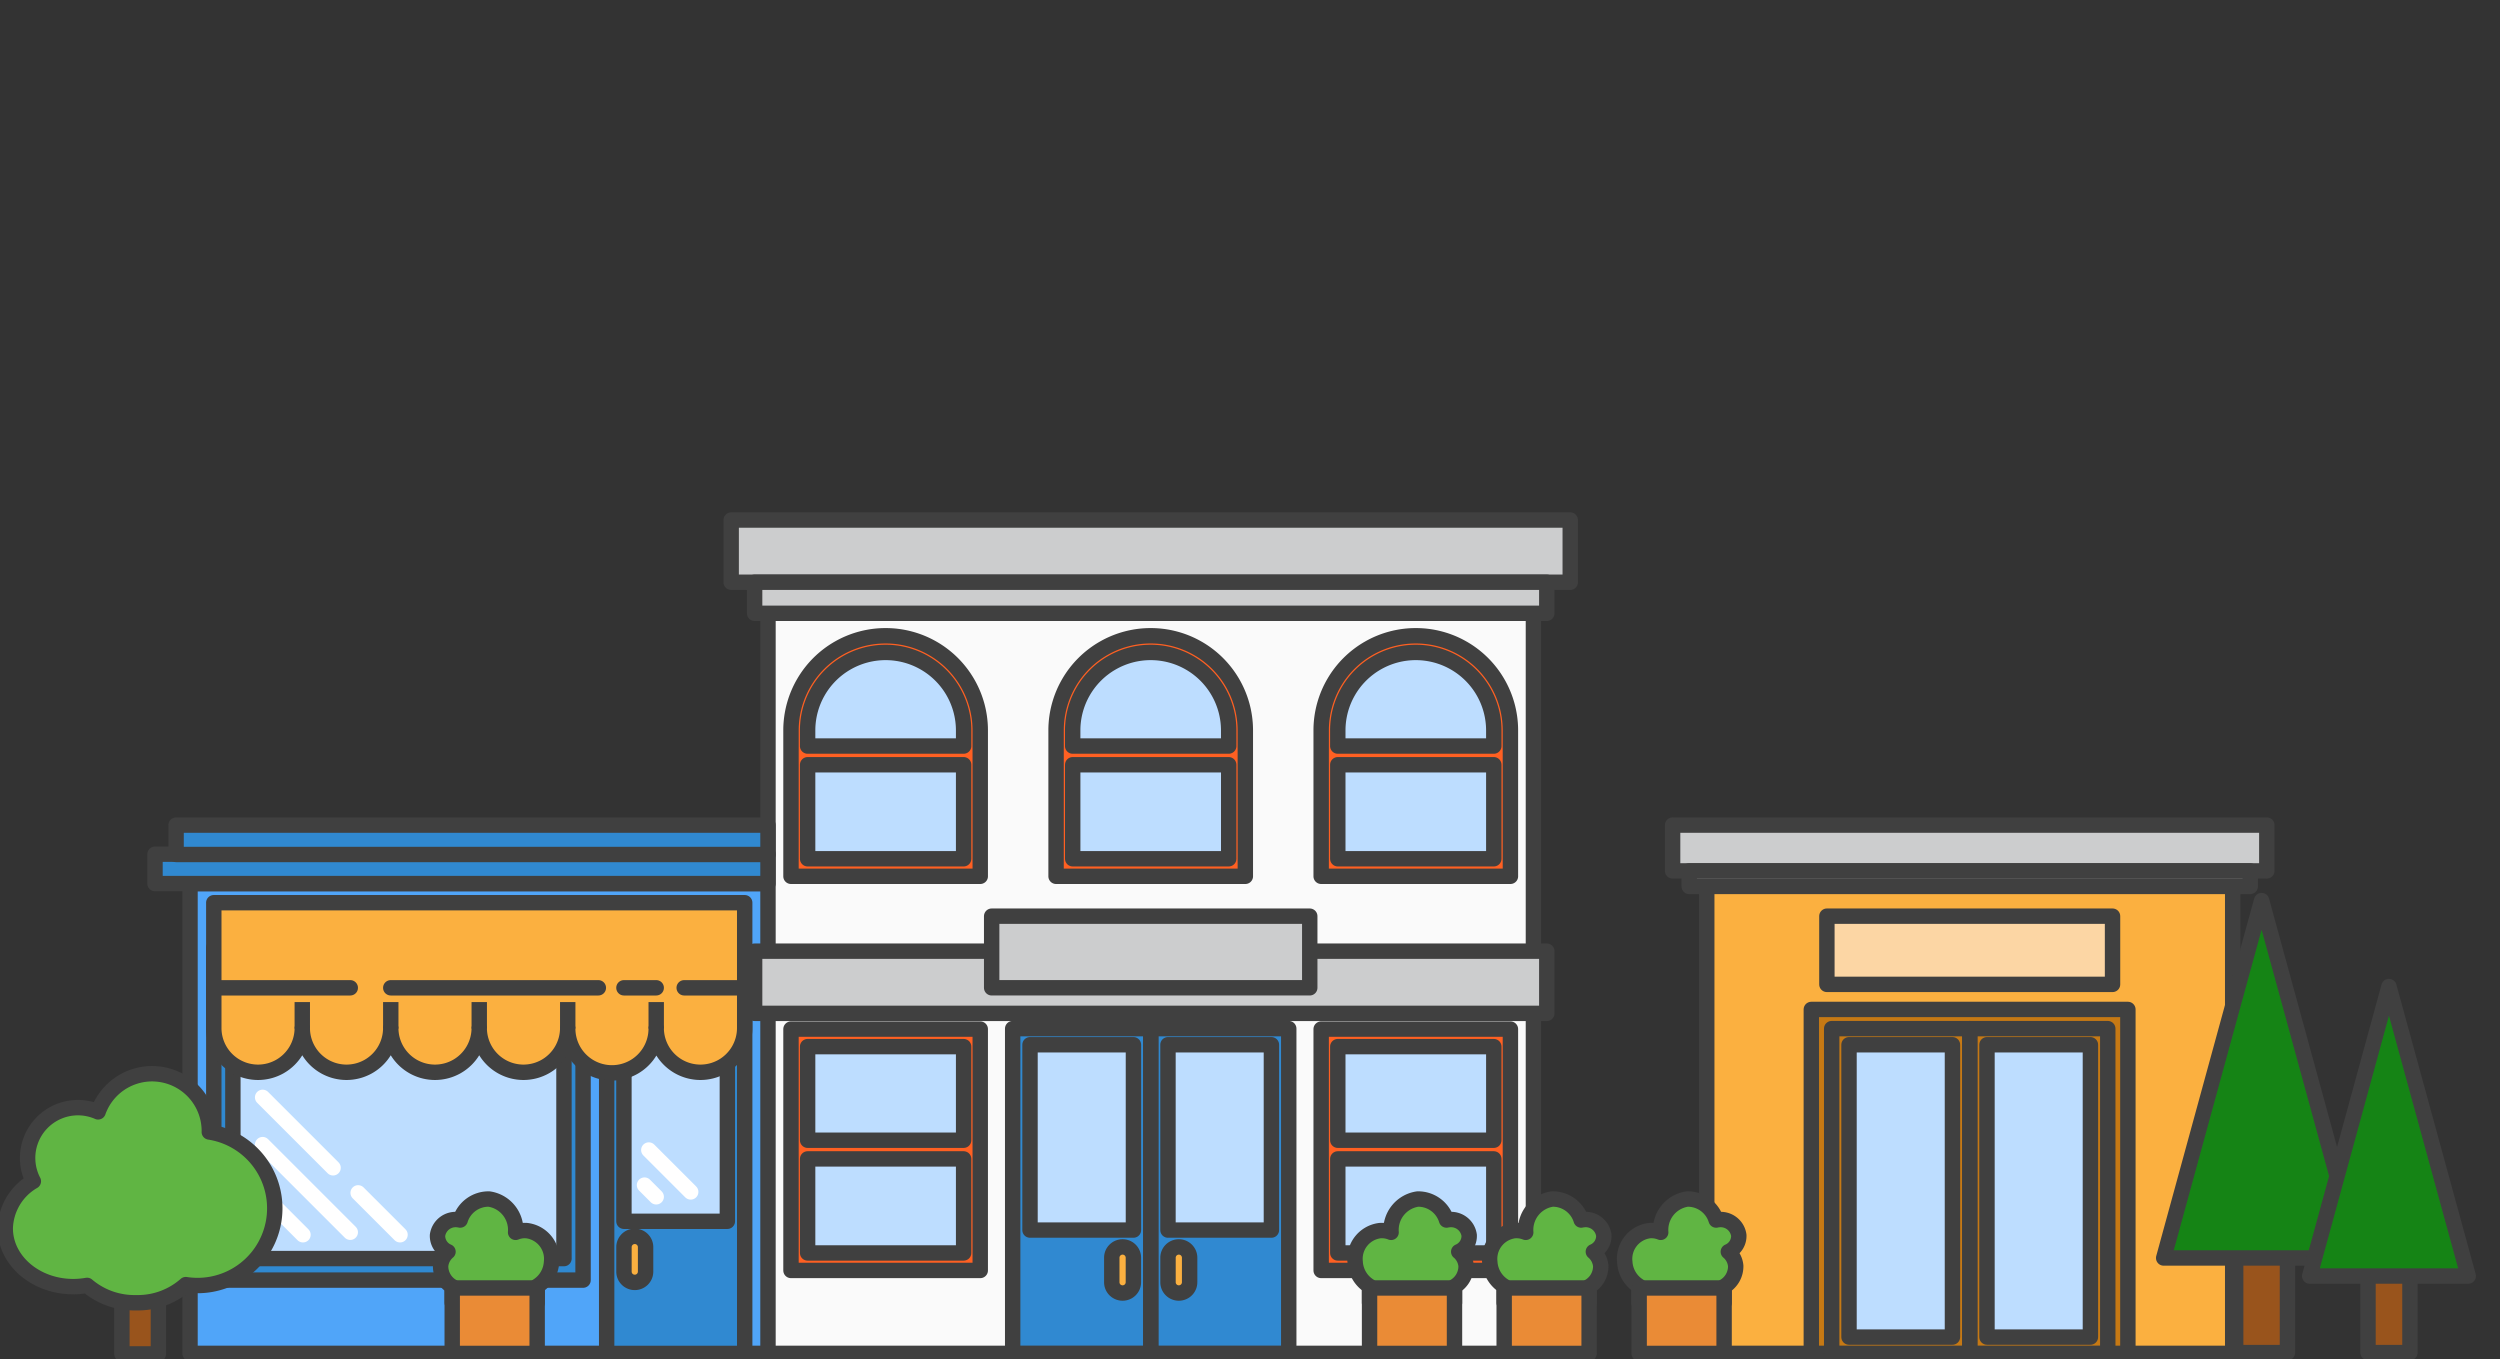 <svg xmlns="http://www.w3.org/2000/svg" xmlns:xlink="http://www.w3.org/1999/xlink" width="324.676" height="176.511" viewBox="0 0 324.676 176.511">
  <rect x="0" y="0" width="324.676" height="176.511" fill="#333333" stroke="none"/>
  <defs>
    <clipPath id="clip-path">
      <rect id="Rectangle_1109" data-name="Rectangle 1109" width="324.676" height="144.976" transform="translate(0 -2)" fill="none"/>
    </clipPath>
  </defs>
  <g id="Teams_Icon" data-name="Teams Icon" transform="translate(-730.937 -15087.488)">
    <g id="Moving_Clouds" data-name="Moving Clouds" transform="translate(730.937 15119.023)">
      <g id="Group_1169" data-name="Group 1169" transform="translate(0 2)" clip-path="url(#clip-path)">
        <rect id="Rectangle_1025" data-name="Rectangle 1025" width="75.164" height="61.009" transform="translate(24.678 81.214)" fill="#50a5f9"/>
        <rect id="Rectangle_1026" data-name="Rectangle 1026" width="75.164" height="61.009" transform="translate(24.678 81.214)" fill="none" stroke="#404040" stroke-linejoin="round" stroke-width="2"/>
        <rect id="Rectangle_1027" data-name="Rectangle 1027" width="68.302" height="61.009" transform="translate(221.657 81.214)" fill="#fbb040"/>
        <rect id="Rectangle_1028" data-name="Rectangle 1028" width="68.302" height="61.009" transform="translate(221.657 81.214)" fill="none" stroke="#404040" stroke-linejoin="round" stroke-width="2"/>
        <rect id="Rectangle_1029" data-name="Rectangle 1029" width="99.408" height="48.191" transform="translate(99.739 94.032)" fill="#fafafa"/>
        <rect id="Rectangle_1030" data-name="Rectangle 1030" width="99.408" height="48.191" transform="translate(99.739 94.032)" fill="none" stroke="#404040" stroke-linejoin="round" stroke-width="2"/>
        <rect id="Rectangle_1031" data-name="Rectangle 1031" width="41.112" height="44.66" transform="translate(235.237 97.563)" fill="#c67914"/>
        <rect id="Rectangle_1032" data-name="Rectangle 1032" width="41.112" height="44.66" transform="translate(235.237 97.563)" fill="none" stroke="#404040" stroke-linejoin="round" stroke-width="2"/>
        <rect id="Rectangle_1033" data-name="Rectangle 1033" width="47.956" height="43.198" transform="translate(27.766 89.517)" fill="#3089d1"/>
        <rect id="Rectangle_1034" data-name="Rectangle 1034" width="47.956" height="43.198" transform="translate(27.766 89.517)" fill="none" stroke="#404040" stroke-linejoin="round" stroke-width="2"/>
        <rect id="Rectangle_1035" data-name="Rectangle 1035" width="42.999" height="38.17" transform="translate(30.244 91.749)" fill="#bdddff"/>
        <rect id="Rectangle_1036" data-name="Rectangle 1036" width="42.999" height="38.17" transform="translate(30.244 91.749)" fill="none" stroke="#404040" stroke-linejoin="round" stroke-width="2"/>
        <rect id="Rectangle_1037" data-name="Rectangle 1037" width="17.927" height="45.222" transform="translate(78.787 97.017)" fill="#3089d1"/>
        <rect id="Rectangle_1038" data-name="Rectangle 1038" width="17.927" height="45.222" transform="translate(78.787 97.017)" fill="none" stroke="#404040" stroke-linejoin="round" stroke-width="2"/>
        <rect id="Rectangle_1039" data-name="Rectangle 1039" width="13.432" height="25.809" transform="translate(81.03 99.263)" fill="#bdddff"/>
        <rect id="Rectangle_1040" data-name="Rectangle 1040" width="13.432" height="25.809" transform="translate(81.03 99.263)" fill="none" stroke="#404040" stroke-linejoin="round" stroke-width="2"/>
        <rect id="Rectangle_1041" data-name="Rectangle 1041" width="99.408" height="48.191" transform="translate(99.739 46.117)" fill="#fafafa"/>
        <rect id="Rectangle_1042" data-name="Rectangle 1042" width="99.408" height="48.191" transform="translate(99.739 46.117)" fill="none" stroke="#404040" stroke-linejoin="round" stroke-width="2"/>
        <path id="Path_1698" data-name="Path 1698" d="M109.687,122.809H40.739V139.16a5.746,5.746,0,0,0,11.491,0v-.013h0v.013a5.746,5.746,0,0,0,11.491,0v-.013h0v.013a5.746,5.746,0,0,0,11.491,0v-.013h0v.013a5.746,5.746,0,0,0,11.491,0v-.013h0v.013a5.746,5.746,0,0,0,11.492,0v-.013h0v.013a5.746,5.746,0,0,0,11.491,0v-.013h0Z" transform="translate(-12.973 -39.107)" fill="#fbb040"/>
        <path id="Path_1699" data-name="Path 1699" d="M109.687,122.809H40.739V139.16a5.746,5.746,0,0,0,11.491,0v-.013h0v.013a5.746,5.746,0,0,0,11.491,0v-.013h0v.013a5.746,5.746,0,0,0,11.491,0v-.013h0v.013a5.746,5.746,0,0,0,11.491,0v-.013h0v.013a5.746,5.746,0,0,0,11.492,0v-.013h0v.013a5.746,5.746,0,0,0,11.491,0v-.013h0Z" transform="translate(-12.973 -39.107)" fill="none" stroke="#404040" stroke-linejoin="round" stroke-width="2"/>
        <line id="Line_217" data-name="Line 217" y2="3.447" transform="translate(39.257 96.606)" fill="#93c1ff"/>
        <line id="Line_218" data-name="Line 218" y2="3.447" transform="translate(39.257 96.606)" fill="none" stroke="#404040" stroke-linejoin="round" stroke-width="2"/>
        <line id="Line_219" data-name="Line 219" y2="3.447" transform="translate(50.749 96.606)" fill="#93c1ff"/>
        <line id="Line_220" data-name="Line 220" y2="3.447" transform="translate(50.749 96.606)" fill="none" stroke="#404040" stroke-linejoin="round" stroke-width="2"/>
        <line id="Line_221" data-name="Line 221" y2="3.447" transform="translate(62.24 96.606)" fill="#93c1ff"/>
        <line id="Line_222" data-name="Line 222" y2="3.447" transform="translate(62.24 96.606)" fill="none" stroke="#404040" stroke-linejoin="round" stroke-width="2"/>
        <line id="Line_223" data-name="Line 223" y2="3.447" transform="translate(73.731 96.606)" fill="#93c1ff"/>
        <line id="Line_224" data-name="Line 224" y2="3.447" transform="translate(73.731 96.606)" fill="none" stroke="#404040" stroke-linejoin="round" stroke-width="2"/>
        <line id="Line_225" data-name="Line 225" y2="3.447" transform="translate(85.223 96.606)" fill="#93c1ff"/>
        <line id="Line_226" data-name="Line 226" y2="3.447" transform="translate(85.223 96.606)" fill="none" stroke="#404040" stroke-linejoin="round" stroke-width="2"/>
        <line id="Line_227" data-name="Line 227" x2="7.86" transform="translate(88.855 94.751)" fill="#93c1ff"/>
        <line id="Line_228" data-name="Line 228" x2="7.86" transform="translate(88.855 94.751)" fill="none" stroke="#404040" stroke-linecap="round" stroke-linejoin="round" stroke-width="2"/>
        <line id="Line_229" data-name="Line 229" x2="4.192" transform="translate(81.031 94.751)" fill="#93c1ff"/>
        <line id="Line_230" data-name="Line 230" x2="4.192" transform="translate(81.031 94.751)" fill="none" stroke="#404040" stroke-linecap="round" stroke-linejoin="round" stroke-width="2"/>
        <line id="Line_231" data-name="Line 231" x2="26.958" transform="translate(50.749 94.751)" fill="#93c1ff"/>
        <line id="Line_232" data-name="Line 232" x2="26.958" transform="translate(50.749 94.751)" fill="none" stroke="#404040" stroke-linecap="round" stroke-linejoin="round" stroke-width="2"/>
        <line id="Line_233" data-name="Line 233" x2="17.723" transform="translate(27.766 94.751)" fill="#93c1ff"/>
        <line id="Line_234" data-name="Line 234" x2="17.723" transform="translate(27.766 94.751)" fill="none" stroke="#404040" stroke-linecap="round" stroke-linejoin="round" stroke-width="2"/>
        <path id="Path_1700" data-name="Path 1700" d="M120.293,192.358h0a1.4,1.4,0,0,1-1.4-1.4V187.78a1.4,1.4,0,1,1,2.808,0v3.175a1.4,1.4,0,0,1-1.4,1.4" transform="translate(-37.858 -59.348)" fill="#fbb040"/>
        <path id="Path_1701" data-name="Path 1701" d="M120.293,192.358h0a1.4,1.4,0,0,1-1.4-1.4V187.78a1.4,1.4,0,1,1,2.808,0v3.175A1.4,1.4,0,0,1,120.293,192.358Z" transform="translate(-37.858 -59.348)" fill="none" stroke="#404040" stroke-linejoin="round" stroke-width="2"/>
        <rect id="Rectangle_1043" data-name="Rectangle 1043" width="17.927" height="42.17" transform="translate(149.443 100.053)" fill="#3089d1"/>
        <rect id="Rectangle_1044" data-name="Rectangle 1044" width="17.927" height="42.17" transform="translate(149.443 100.053)" fill="none" stroke="#404040" stroke-linejoin="round" stroke-width="2"/>
        <rect id="Rectangle_1045" data-name="Rectangle 1045" width="13.432" height="24.067" transform="translate(151.686 102.147)" fill="#bdddff"/>
        <rect id="Rectangle_1046" data-name="Rectangle 1046" width="13.432" height="24.067" transform="translate(151.686 102.147)" fill="none" stroke="#404040" stroke-linejoin="round" stroke-width="2"/>
        <path id="Path_1702" data-name="Path 1702" d="M223.96,194.383h0a1.4,1.4,0,0,1-1.4-1.4V189.8a1.4,1.4,0,1,1,2.808,0v3.175a1.4,1.4,0,0,1-1.4,1.4" transform="translate(-70.87 -59.993)" fill="#fbb040"/>
        <path id="Path_1703" data-name="Path 1703" d="M223.96,194.383h0a1.4,1.4,0,0,1-1.4-1.4V189.8a1.4,1.4,0,1,1,2.808,0v3.175A1.4,1.4,0,0,1,223.96,194.383Z" transform="translate(-70.87 -59.993)" fill="none" stroke="#404040" stroke-linejoin="round" stroke-width="2"/>
        <rect id="Rectangle_1047" data-name="Rectangle 1047" width="17.927" height="42.17" transform="translate(131.516 100.053)" fill="#3089d1"/>
        <rect id="Rectangle_1048" data-name="Rectangle 1048" width="17.927" height="42.17" transform="translate(131.516 100.053)" fill="none" stroke="#404040" stroke-linejoin="round" stroke-width="2"/>
        <rect id="Rectangle_1049" data-name="Rectangle 1049" width="13.432" height="24.067" transform="translate(133.768 102.147)" fill="#bdddff"/>
        <rect id="Rectangle_1050" data-name="Rectangle 1050" width="13.432" height="24.067" transform="translate(133.768 102.147)" fill="none" stroke="#404040" stroke-linejoin="round" stroke-width="2"/>
        <path id="Path_1704" data-name="Path 1704" d="M213.257,194.383h0a1.4,1.4,0,0,0,1.4-1.4V189.8a1.4,1.4,0,1,0-2.808,0v3.175a1.4,1.4,0,0,0,1.4,1.4" transform="translate(-67.462 -59.993)" fill="#fbb040"/>
        <path id="Path_1705" data-name="Path 1705" d="M213.257,194.383h0a1.4,1.4,0,0,0,1.4-1.4V189.8a1.4,1.4,0,1,0-2.808,0v3.175A1.4,1.4,0,0,0,213.257,194.383Z" transform="translate(-67.462 -59.993)" fill="none" stroke="#404040" stroke-linejoin="round" stroke-width="2"/>
        <rect id="Rectangle_1051" data-name="Rectangle 1051" width="17.927" height="42.17" transform="translate(255.808 100.053)" fill="#c67914"/>
        <rect id="Rectangle_1052" data-name="Rectangle 1052" width="17.927" height="42.17" transform="translate(255.808 100.053)" fill="none" stroke="#404040" stroke-linejoin="round" stroke-width="2"/>
        <rect id="Rectangle_1053" data-name="Rectangle 1053" width="13.432" height="37.964" transform="translate(258.051 102.147)" fill="#bdddff"/>
        <rect id="Rectangle_1054" data-name="Rectangle 1054" width="13.432" height="37.964" transform="translate(258.051 102.147)" fill="none" stroke="#404040" stroke-linejoin="round" stroke-width="2"/>
        <rect id="Rectangle_1055" data-name="Rectangle 1055" width="17.927" height="42.17" transform="translate(237.881 100.053)" fill="#c67914"/>
        <rect id="Rectangle_1056" data-name="Rectangle 1056" width="17.927" height="42.17" transform="translate(237.881 100.053)" fill="none" stroke="#404040" stroke-linejoin="round" stroke-width="2"/>
        <rect id="Rectangle_1057" data-name="Rectangle 1057" width="13.432" height="37.964" transform="translate(240.133 102.147)" fill="#bdddff"/>
        <rect id="Rectangle_1058" data-name="Rectangle 1058" width="13.432" height="37.964" transform="translate(240.133 102.147)" fill="none" stroke="#404040" stroke-linejoin="round" stroke-width="2"/>
        <line id="Line_235" data-name="Line 235" x2="5.44" y2="5.44" transform="translate(46.512 121.383)" fill="none" stroke="#fff" stroke-linecap="round" stroke-linejoin="round" stroke-width="2"/>
        <line id="Line_236" data-name="Line 236" x2="5.44" y2="5.44" transform="translate(33.907 121.383)" fill="none" stroke="#fff" stroke-linecap="round" stroke-linejoin="round" stroke-width="2"/>
        <line id="Line_237" data-name="Line 237" x2="5.44" y2="5.44" transform="translate(84.262 115.819)" fill="none" stroke="#fff" stroke-linecap="round" stroke-linejoin="round" stroke-width="2"/>
        <line id="Line_238" data-name="Line 238" x2="1.519" y2="1.519" transform="translate(83.703 120.375)" fill="none" stroke="#fff" stroke-linecap="round" stroke-linejoin="round" stroke-width="2"/>
        <line id="Line_239" data-name="Line 239" x2="9.149" y2="9.149" transform="translate(34.108 108.979)" fill="none" stroke="#fff" stroke-linecap="round" stroke-linejoin="round" stroke-width="2"/>
        <line id="Line_240" data-name="Line 240" x2="11.381" y2="11.381" transform="translate(34.108 115.117)" fill="none" stroke="#fff" stroke-linecap="round" stroke-linejoin="round" stroke-width="2"/>
        <rect id="Rectangle_1059" data-name="Rectangle 1059" width="102.878" height="8.076" transform="translate(98.004 89.994)" fill="#cccdce"/>
        <rect id="Rectangle_1060" data-name="Rectangle 1060" width="102.878" height="8.076" transform="translate(98.004 89.994)" fill="none" stroke="#404040" stroke-linejoin="round" stroke-width="2"/>
        <rect id="Rectangle_1061" data-name="Rectangle 1061" width="108.969" height="8.076" transform="translate(94.958 34.003)" fill="#cccdce"/>
        <rect id="Rectangle_1062" data-name="Rectangle 1062" width="108.969" height="8.076" transform="translate(94.958 34.003)" fill="none" stroke="#404040" stroke-linejoin="round" stroke-width="2"/>
        <rect id="Rectangle_1063" data-name="Rectangle 1063" width="102.878" height="4.038" transform="translate(98.004 42.079)" fill="#cccdce"/>
        <rect id="Rectangle_1064" data-name="Rectangle 1064" width="102.878" height="4.038" transform="translate(98.004 42.079)" fill="none" stroke="#404040" stroke-linejoin="round" stroke-width="2"/>
        <rect id="Rectangle_1065" data-name="Rectangle 1065" width="77.167" height="5.945" transform="translate(217.224 73.621)" fill="#cccdce"/>
        <rect id="Rectangle_1066" data-name="Rectangle 1066" width="77.167" height="5.945" transform="translate(217.224 73.621)" fill="none" stroke="#404040" stroke-linejoin="round" stroke-width="2"/>
        <rect id="Rectangle_1067" data-name="Rectangle 1067" width="72.855" height="2.019" transform="translate(219.38 79.567)" fill="#cccdce"/>
        <rect id="Rectangle_1068" data-name="Rectangle 1068" width="72.855" height="2.019" transform="translate(219.38 79.567)" fill="none" stroke="#404040" stroke-linejoin="round" stroke-width="2"/>
        <rect id="Rectangle_1069" data-name="Rectangle 1069" width="24.579" height="31.346" transform="translate(102.726 100.114)" fill="#ff6022"/>
        <rect id="Rectangle_1070" data-name="Rectangle 1070" width="24.579" height="31.346" transform="translate(102.726 100.114)" fill="none" stroke="#404040" stroke-linejoin="round" stroke-width="2"/>
        <rect id="Rectangle_1071" data-name="Rectangle 1071" width="20.259" height="12.211" transform="translate(104.887 116.974)" fill="#bdddff"/>
        <rect id="Rectangle_1072" data-name="Rectangle 1072" width="20.259" height="12.211" transform="translate(104.887 116.974)" fill="none" stroke="#404040" stroke-linejoin="round" stroke-width="2"/>
        <rect id="Rectangle_1073" data-name="Rectangle 1073" width="20.259" height="12.157" transform="translate(104.887 102.39)" fill="#bdddff"/>
        <rect id="Rectangle_1074" data-name="Rectangle 1074" width="20.259" height="12.157" transform="translate(104.887 102.39)" fill="none" stroke="#404040" stroke-linejoin="round" stroke-width="2"/>
        <path id="Path_1706" data-name="Path 1706" d="M175.3,103.126H150.721V84.069a12.29,12.29,0,0,1,24.579,0Z" transform="translate(-47.995 -22.857)" fill="#ff6022"/>
        <path id="Path_1707" data-name="Path 1707" d="M175.3,103.126H150.721V84.069a12.29,12.29,0,0,1,24.579,0Z" transform="translate(-47.995 -22.857)" fill="none" stroke="#404040" stroke-linejoin="round" stroke-width="2"/>
        <rect id="Rectangle_1075" data-name="Rectangle 1075" width="20.259" height="12.211" transform="translate(104.887 65.783)" fill="#bdddff"/>
        <rect id="Rectangle_1076" data-name="Rectangle 1076" width="20.259" height="12.211" transform="translate(104.887 65.783)" fill="none" stroke="#404040" stroke-linejoin="round" stroke-width="2"/>
        <path id="Path_1708" data-name="Path 1708" d="M174.15,87.276H153.891V85.248a10.129,10.129,0,0,1,20.259,0Z" transform="translate(-49.004 -23.921)" fill="#bdddff"/>
        <path id="Path_1709" data-name="Path 1709" d="M174.15,87.276H153.891V85.248a10.129,10.129,0,0,1,20.259,0Z" transform="translate(-49.004 -23.921)" fill="none" stroke="#404040" stroke-linejoin="round" stroke-width="2"/>
        <path id="Path_1710" data-name="Path 1710" d="M225.812,103.126H201.233V84.069a12.29,12.29,0,0,1,24.579,0Z" transform="translate(-64.08 -22.857)" fill="#ff6022"/>
        <path id="Path_1711" data-name="Path 1711" d="M225.812,103.126H201.233V84.069a12.29,12.29,0,0,1,24.579,0Z" transform="translate(-64.08 -22.857)" fill="none" stroke="#404040" stroke-linejoin="round" stroke-width="2"/>
        <rect id="Rectangle_1077" data-name="Rectangle 1077" width="20.259" height="12.211" transform="translate(139.313 65.783)" fill="#bdddff"/>
        <rect id="Rectangle_1078" data-name="Rectangle 1078" width="20.259" height="12.211" transform="translate(139.313 65.783)" fill="none" stroke="#404040" stroke-linejoin="round" stroke-width="2"/>
        <path id="Path_1712" data-name="Path 1712" d="M224.661,87.276H204.4V85.248a10.129,10.129,0,0,1,20.259,0Z" transform="translate(-65.089 -23.921)" fill="#bdddff"/>
        <path id="Path_1713" data-name="Path 1713" d="M224.661,87.276H204.4V85.248a10.129,10.129,0,0,1,20.259,0Z" transform="translate(-65.089 -23.921)" fill="none" stroke="#404040" stroke-linejoin="round" stroke-width="2"/>
        <path id="Path_1714" data-name="Path 1714" d="M276.323,103.126H251.744V84.069a12.29,12.29,0,0,1,24.579,0Z" transform="translate(-80.164 -22.857)" fill="#ff6022"/>
        <path id="Path_1715" data-name="Path 1715" d="M276.323,103.126H251.744V84.069a12.29,12.29,0,0,1,24.579,0Z" transform="translate(-80.164 -22.857)" fill="none" stroke="#404040" stroke-linejoin="round" stroke-width="2"/>
        <rect id="Rectangle_1079" data-name="Rectangle 1079" width="20.259" height="12.211" transform="translate(173.74 65.783)" fill="#bdddff"/>
        <rect id="Rectangle_1080" data-name="Rectangle 1080" width="20.259" height="12.211" transform="translate(173.74 65.783)" fill="none" stroke="#404040" stroke-linejoin="round" stroke-width="2"/>
        <path id="Path_1716" data-name="Path 1716" d="M275.173,87.276H254.914V85.248a10.129,10.129,0,1,1,20.259,0Z" transform="translate(-81.174 -23.921)" fill="#bdddff"/>
        <path id="Path_1717" data-name="Path 1717" d="M275.173,87.276H254.914V85.248a10.129,10.129,0,1,1,20.259,0Z" transform="translate(-81.174 -23.921)" fill="none" stroke="#404040" stroke-linejoin="round" stroke-width="2"/>
        <rect id="Rectangle_1081" data-name="Rectangle 1081" width="24.579" height="31.346" transform="translate(171.58 100.114)" fill="#ff6022"/>
        <rect id="Rectangle_1082" data-name="Rectangle 1082" width="24.579" height="31.346" transform="translate(171.58 100.114)" fill="none" stroke="#404040" stroke-linejoin="round" stroke-width="2"/>
        <rect id="Rectangle_1083" data-name="Rectangle 1083" width="20.259" height="12.211" transform="translate(173.74 116.974)" fill="#bdddff"/>
        <rect id="Rectangle_1084" data-name="Rectangle 1084" width="20.259" height="12.211" transform="translate(173.74 116.974)" fill="none" stroke="#404040" stroke-linejoin="round" stroke-width="2"/>
        <rect id="Rectangle_1085" data-name="Rectangle 1085" width="20.259" height="12.157" transform="translate(173.74 102.39)" fill="#bdddff"/>
        <rect id="Rectangle_1086" data-name="Rectangle 1086" width="20.259" height="12.157" transform="translate(173.74 102.39)" fill="none" stroke="#404040" stroke-linejoin="round" stroke-width="2"/>
        <rect id="Rectangle_1087" data-name="Rectangle 1087" width="41.31" height="9.301" transform="translate(128.788 85.449)" fill="#cccdce"/>
        <rect id="Rectangle_1088" data-name="Rectangle 1088" width="41.31" height="9.301" transform="translate(128.788 85.449)" fill="none" stroke="#404040" stroke-linejoin="round" stroke-width="2"/>
        <rect id="Rectangle_1089" data-name="Rectangle 1089" width="79.607" height="3.814" transform="translate(20.132 77.4)" fill="#3089d1"/>
        <rect id="Rectangle_1090" data-name="Rectangle 1090" width="79.607" height="3.814" transform="translate(20.132 77.4)" fill="none" stroke="#404040" stroke-linejoin="round" stroke-width="2"/>
        <rect id="Rectangle_1091" data-name="Rectangle 1091" width="76.869" height="3.814" transform="translate(22.87 73.622)" fill="#3089d1"/>
        <rect id="Rectangle_1092" data-name="Rectangle 1092" width="76.869" height="3.814" transform="translate(22.87 73.622)" fill="none" stroke="#404040" stroke-linejoin="round" stroke-width="2"/>
        <rect id="Rectangle_1093" data-name="Rectangle 1093" width="37.097" height="8.858" transform="translate(237.259 85.449)" fill="#fcd6a4"/>
        <rect id="Rectangle_1094" data-name="Rectangle 1094" width="37.097" height="8.858" transform="translate(237.259 85.449)" fill="none" stroke="#404040" stroke-linejoin="round" stroke-width="2"/>
        <rect id="Rectangle_1095" data-name="Rectangle 1095" width="4.738" height="17.373" transform="translate(15.832 124.921)" fill="#99541c"/>
        <rect id="Rectangle_1096" data-name="Rectangle 1096" width="4.738" height="17.373" transform="translate(15.832 124.921)" fill="none" stroke="#404040" stroke-linejoin="round" stroke-width="2"/>
        <path id="Path_1718" data-name="Path 1718" d="M27.5,162.959c0-.042.005-.082.005-.123a7.437,7.437,0,0,0-14.446-2.491,6.536,6.536,0,0,0-8.411,9.014A7.28,7.28,0,0,0,1,175.475c0,4.179,3.952,7.567,8.829,7.567a10.274,10.274,0,0,0,1.8-.159,9.485,9.485,0,0,0,6.36,2.252,9.417,9.417,0,0,0,6.459-2.351A10.029,10.029,0,1,0,27.5,162.959" transform="translate(-0.318 -49.483)" fill="#60b543"/>
        <path id="Path_1719" data-name="Path 1719" d="M27.5,162.959c0-.042.005-.082.005-.123a7.437,7.437,0,0,0-14.446-2.491,6.536,6.536,0,0,0-8.411,9.014A7.28,7.28,0,0,0,1,175.475c0,4.179,3.952,7.567,8.829,7.567a10.274,10.274,0,0,0,1.8-.159,9.485,9.485,0,0,0,6.36,2.252,9.417,9.417,0,0,0,6.459-2.351A10.029,10.029,0,1,0,27.5,162.959Z" transform="translate(-0.318 -49.483)" fill="none" stroke="#404040" stroke-linejoin="round" stroke-width="2"/>
        <rect id="Rectangle_1097" data-name="Rectangle 1097" width="6.724" height="16.794" transform="translate(290.348 125.33)" fill="#99541c"/>
        <rect id="Rectangle_1098" data-name="Rectangle 1098" width="6.724" height="16.794" transform="translate(290.348 125.33)" fill="none" stroke="#404040" stroke-linejoin="round" stroke-width="2"/>
        <path id="Path_1720" data-name="Path 1720" d="M425,122.4l6.357,23.209,6.356,23.209H412.283l6.356-23.209Z" transform="translate(-131.286 -38.977)" fill="#158415"/>
        <path id="Path_1721" data-name="Path 1721" d="M425,122.4l6.357,23.209,6.356,23.209H412.283l6.356-23.209Z" transform="translate(-131.286 -38.977)" fill="none" stroke="#404040" stroke-linejoin="round" stroke-width="2"/>
        <rect id="Rectangle_1099" data-name="Rectangle 1099" width="5.445" height="13.601" transform="translate(307.534 128.523)" fill="#99541c"/>
        <rect id="Rectangle_1100" data-name="Rectangle 1100" width="5.445" height="13.601" transform="translate(307.534 128.523)" fill="none" stroke="#404040" stroke-linejoin="round" stroke-width="2"/>
        <path id="Path_1722" data-name="Path 1722" d="M450.4,138.779l5.148,18.8,5.148,18.8H440.107l5.148-18.8Z" transform="translate(-140.146 -44.192)" fill="#158415"/>
        <path id="Path_1723" data-name="Path 1723" d="M450.4,138.779l5.148,18.8,5.148,18.8H440.107l5.148-18.8Z" transform="translate(-140.146 -44.192)" fill="none" stroke="#404040" stroke-linejoin="round" stroke-width="2"/>
        <path id="Path_1724" data-name="Path 1724" d="M271.668,186.107a2.222,2.222,0,0,0,1.359-2.126,2.371,2.371,0,0,0-2.649-2.035,2.766,2.766,0,0,0-.293.046,3.852,3.852,0,0,0-3.75-2.726,4.049,4.049,0,0,0-3.45,4.325,3.234,3.234,0,0,0-1.427-.226,3.692,3.692,0,0,0-3.239,4.082,3.937,3.937,0,0,0,1.867,3.136v2.146h11.032v-2.1a3.045,3.045,0,0,0,1.508-2.682,2.735,2.735,0,0,0-.958-1.84" transform="translate(-82.223 -57.082)" fill="#60b543"/>
        <path id="Path_1725" data-name="Path 1725" d="M271.668,186.107a2.222,2.222,0,0,0,1.359-2.126,2.371,2.371,0,0,0-2.649-2.035,2.766,2.766,0,0,0-.293.046,3.852,3.852,0,0,0-3.75-2.726,4.049,4.049,0,0,0-3.45,4.325,3.234,3.234,0,0,0-1.427-.226,3.692,3.692,0,0,0-3.239,4.082,3.937,3.937,0,0,0,1.867,3.136v2.146h11.032v-2.1a3.045,3.045,0,0,0,1.508-2.682A2.735,2.735,0,0,0,271.668,186.107Z" transform="translate(-82.223 -57.082)" fill="none" stroke="#404040" stroke-linejoin="round" stroke-width="2"/>
        <rect id="Rectangle_1101" data-name="Rectangle 1101" width="11.032" height="8.505" transform="translate(177.864 133.734)" fill="#ea8b36"/>
        <rect id="Rectangle_1102" data-name="Rectangle 1102" width="11.032" height="8.505" transform="translate(177.864 133.734)" fill="none" stroke="#404040" stroke-linejoin="round" stroke-width="2"/>
        <path id="Path_1726" data-name="Path 1726" d="M84.726,186.107a2.223,2.223,0,0,1-1.36-2.126,2.372,2.372,0,0,1,2.649-2.035,2.766,2.766,0,0,1,.293.046,3.852,3.852,0,0,1,3.75-2.726,4.049,4.049,0,0,1,3.45,4.325,3.232,3.232,0,0,1,1.427-.226,3.692,3.692,0,0,1,3.239,4.082,3.938,3.938,0,0,1-1.867,3.136v2.146H85.276v-2.1a3.043,3.043,0,0,1-1.508-2.682,2.735,2.735,0,0,1,.958-1.84" transform="translate(-26.545 -57.082)" fill="#60b543"/>
        <path id="Path_1727" data-name="Path 1727" d="M84.726,186.107a2.223,2.223,0,0,1-1.36-2.126,2.372,2.372,0,0,1,2.649-2.035,2.766,2.766,0,0,1,.293.046,3.852,3.852,0,0,1,3.75-2.726,4.049,4.049,0,0,1,3.45,4.325,3.232,3.232,0,0,1,1.427-.226,3.692,3.692,0,0,1,3.239,4.082,3.938,3.938,0,0,1-1.867,3.136v2.146H85.276v-2.1a3.043,3.043,0,0,1-1.508-2.682A2.735,2.735,0,0,1,84.726,186.107Z" transform="translate(-26.545 -57.082)" fill="none" stroke="#404040" stroke-linejoin="round" stroke-width="2"/>
        <rect id="Rectangle_1103" data-name="Rectangle 1103" width="11.032" height="8.505" transform="translate(58.73 133.734)" fill="#ea8b36"/>
        <rect id="Rectangle_1104" data-name="Rectangle 1104" width="11.032" height="8.505" transform="translate(58.73 133.734)" fill="none" stroke="#404040" stroke-linejoin="round" stroke-width="2"/>
        <path id="Path_1728" data-name="Path 1728" d="M297.322,186.107a2.221,2.221,0,0,0,1.359-2.126,2.371,2.371,0,0,0-2.649-2.035,2.767,2.767,0,0,0-.293.046,3.851,3.851,0,0,0-3.75-2.726,4.049,4.049,0,0,0-3.45,4.325,3.232,3.232,0,0,0-1.427-.226,3.692,3.692,0,0,0-3.239,4.082,3.937,3.937,0,0,0,1.867,3.136v2.146h11.032v-2.1a3.045,3.045,0,0,0,1.508-2.682,2.735,2.735,0,0,0-.958-1.84" transform="translate(-90.392 -57.082)" fill="#60b543"/>
        <path id="Path_1729" data-name="Path 1729" d="M297.322,186.107a2.221,2.221,0,0,0,1.359-2.126,2.371,2.371,0,0,0-2.649-2.035,2.767,2.767,0,0,0-.293.046,3.851,3.851,0,0,0-3.75-2.726,4.049,4.049,0,0,0-3.45,4.325,3.232,3.232,0,0,0-1.427-.226,3.692,3.692,0,0,0-3.239,4.082,3.937,3.937,0,0,0,1.867,3.136v2.146h11.032v-2.1a3.045,3.045,0,0,0,1.508-2.682A2.735,2.735,0,0,0,297.322,186.107Z" transform="translate(-90.392 -57.082)" fill="none" stroke="#404040" stroke-linejoin="round" stroke-width="2"/>
        <rect id="Rectangle_1105" data-name="Rectangle 1105" width="11.032" height="8.505" transform="translate(195.348 133.734)" fill="#ea8b36"/>
        <rect id="Rectangle_1106" data-name="Rectangle 1106" width="11.032" height="8.505" transform="translate(195.348 133.734)" fill="none" stroke="#404040" stroke-linejoin="round" stroke-width="2"/>
        <path id="Path_1730" data-name="Path 1730" d="M323.042,186.107a2.222,2.222,0,0,0,1.359-2.126,2.371,2.371,0,0,0-2.649-2.035,2.768,2.768,0,0,0-.293.046,3.852,3.852,0,0,0-3.75-2.726,4.049,4.049,0,0,0-3.45,4.325,3.233,3.233,0,0,0-1.427-.226,3.692,3.692,0,0,0-3.239,4.082,3.937,3.937,0,0,0,1.867,3.136v2.146h11.032v-2.1A3.045,3.045,0,0,0,324,187.947a2.735,2.735,0,0,0-.958-1.84" transform="translate(-98.582 -57.082)" fill="#60b543"/>
        <path id="Path_1731" data-name="Path 1731" d="M323.042,186.107a2.222,2.222,0,0,0,1.359-2.126,2.371,2.371,0,0,0-2.649-2.035,2.768,2.768,0,0,0-.293.046,3.852,3.852,0,0,0-3.75-2.726,4.049,4.049,0,0,0-3.45,4.325,3.233,3.233,0,0,0-1.427-.226,3.692,3.692,0,0,0-3.239,4.082,3.937,3.937,0,0,0,1.867,3.136v2.146h11.032v-2.1A3.045,3.045,0,0,0,324,187.947,2.735,2.735,0,0,0,323.042,186.107Z" transform="translate(-98.582 -57.082)" fill="none" stroke="#404040" stroke-linejoin="round" stroke-width="2"/>
        <rect id="Rectangle_1107" data-name="Rectangle 1107" width="11.032" height="8.505" transform="translate(212.878 133.734)" fill="#ea8b36"/>
        <rect id="Rectangle_1108" data-name="Rectangle 1108" width="11.032" height="8.505" transform="translate(212.878 133.734)" fill="none" stroke="#404040" stroke-linejoin="round" stroke-width="2"/>
        <g id="Rectangle_1765" data-name="Rectangle 1765" transform="translate(-323.318 37.977)" fill="#fff" stroke="#707070" stroke-width="1">
          <rect width="8" height="31" stroke="none"/>
          <rect x="0.5" y="0.5" width="7" height="30" fill="none"/>
        </g>
      </g>
    </g>
  </g>
</svg>
